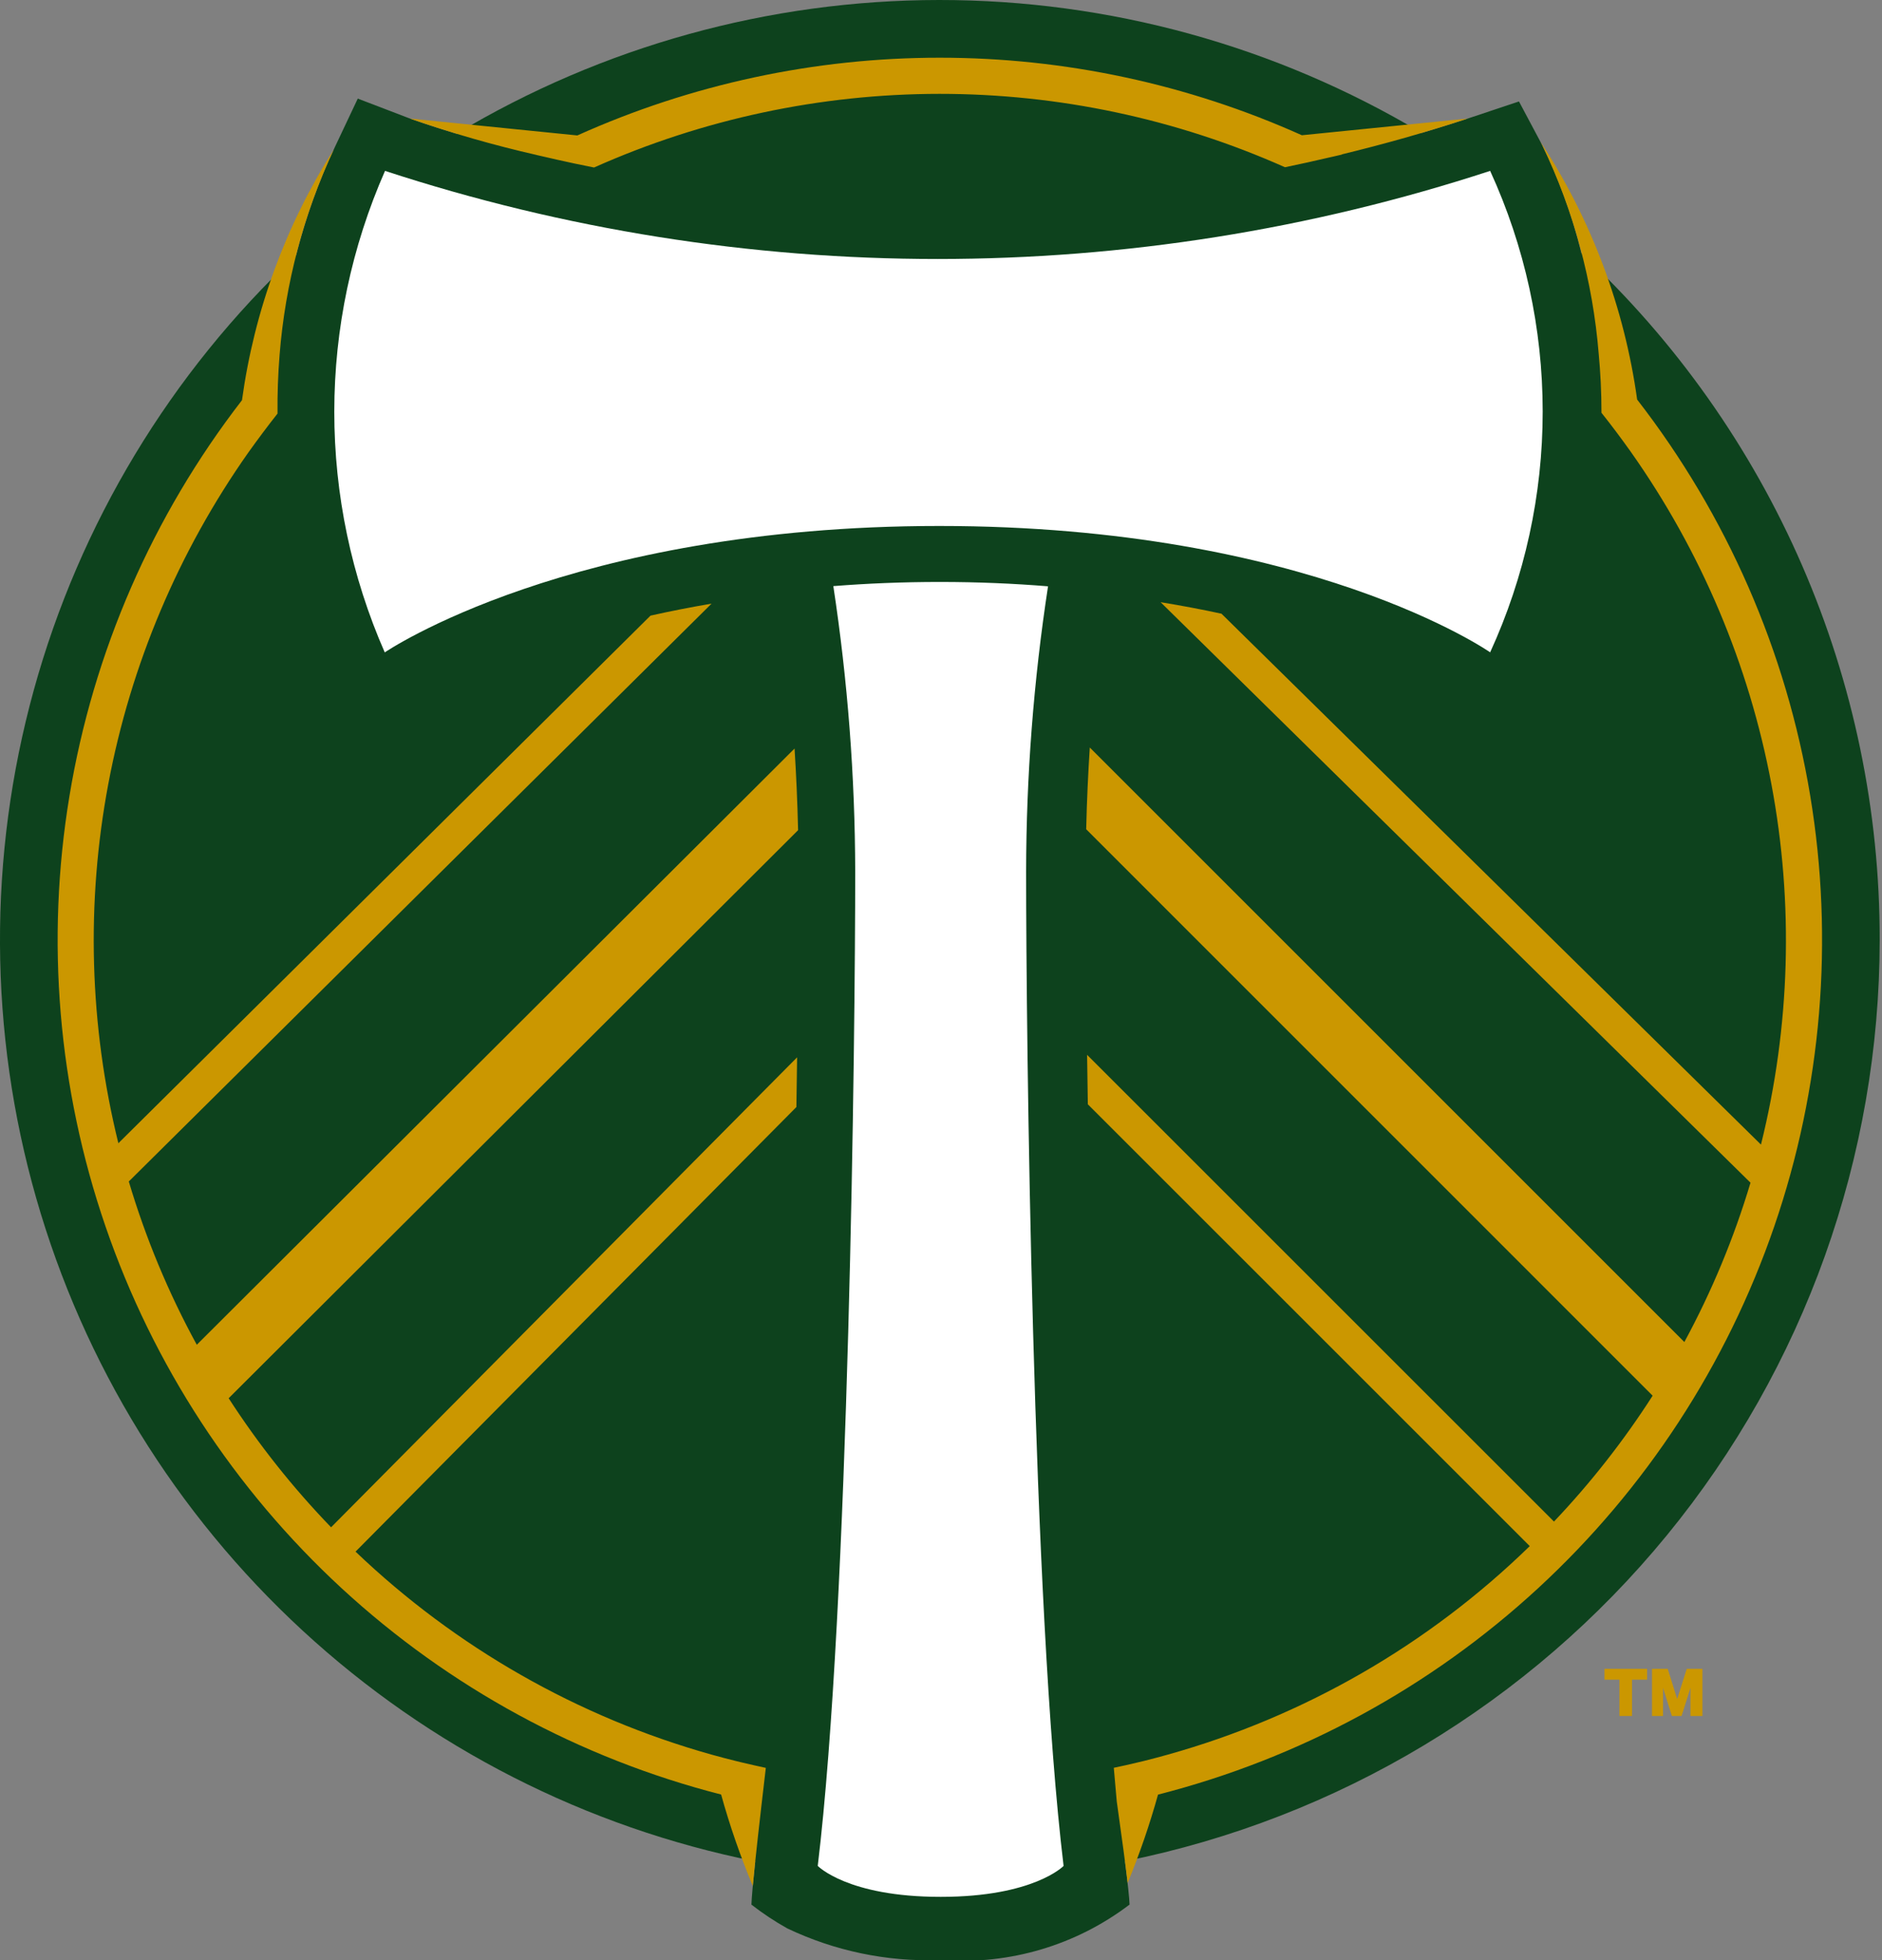 <?xml version="1.0" encoding="UTF-8"?>
<svg xmlns="http://www.w3.org/2000/svg" width="48" height="50" viewBox="0 0 48 50" fill="none">
  <rect x="0" y="0" width="48" height="50" fill="#808080" stroke="none"/>
  <g clip-path="url(#clip0_8782_50)">
    <path d="M41.304 42.846H40.922V42.57H42.009V42.846H41.624V43.772H41.304V42.846Z" fill="#CB9700"></path>
    <path d="M42.641 43.772L42.415 43.055V43.772H42.134V42.57H42.535L42.776 43.339L43.02 42.57H43.42V43.772H43.115V43.055L42.888 43.772H42.641Z" fill="#CB9700"></path>
    <path d="M47.941 23.974C47.945 20.688 47.271 17.437 45.962 14.423C44.653 11.409 42.736 8.698 40.333 6.458C40.102 5.503 39.766 4.577 39.331 3.697L38.741 2.588L37.549 2.986C37.123 3.129 36.692 3.261 36.261 3.391C32.538 1.168 28.284 -0.003 23.949 7.62747e-06C19.614 0.003 15.361 1.182 11.642 3.41C10.863 3.177 10.428 3.014 10.413 3.008L9.125 2.515L8.537 3.76C8.121 4.642 7.792 5.562 7.553 6.507C4.346 9.521 2.031 13.36 0.862 17.603C-0.308 21.846 -0.287 26.329 0.923 30.561C2.132 34.793 4.483 38.61 7.718 41.594C10.953 44.579 14.947 46.615 19.262 47.48C19.205 48.023 19.171 48.405 19.165 48.584C19.455 48.81 19.761 49.013 20.082 49.192C21.281 49.763 22.598 50.04 23.925 50C23.936 49.999 24.04 49.999 24.05 50C25.756 50.122 27.448 49.619 28.809 48.583C28.803 48.407 28.762 48.028 28.692 47.477C34.121 46.385 39.004 43.447 42.513 39.163C46.022 34.879 47.94 29.512 47.941 23.974Z" fill="#0D421D"></path>
    <path d="M32.783 4.264L32.788 4.263C33.157 4.187 33.525 4.105 33.892 4.019C33.931 4.01 33.969 4.002 34.009 3.993C34.081 3.975 34.154 3.959 34.228 3.942L34.222 3.938C35.306 3.675 36.378 3.373 37.434 3.024C36.456 3.122 34.797 3.289 33.204 3.45C30.298 2.145 27.149 1.471 23.964 1.472C20.779 1.472 17.63 2.148 14.725 3.455C13.118 3.293 11.44 3.123 10.453 3.024C11.512 3.394 12.592 3.704 13.686 3.953L13.69 3.955C13.712 3.96 13.734 3.965 13.756 3.97C13.869 3.996 13.984 4.023 14.102 4.049C14.139 4.059 14.177 4.067 14.214 4.075C14.326 4.1 14.441 4.124 14.557 4.15L14.653 4.171C14.801 4.202 14.952 4.233 15.107 4.264L15.151 4.273C17.923 3.036 20.925 2.396 23.961 2.394C26.997 2.393 30 3.031 32.773 4.266L32.783 4.264ZM20.265 19.094L5.019 34.303C4.296 32.98 3.715 31.583 3.285 30.138L18.148 15.398C17.598 15.492 17.079 15.594 16.591 15.704L3.019 29.162C2.279 26.159 2.191 23.033 2.763 19.993C3.335 16.954 4.552 14.073 6.333 11.544C6.574 11.207 6.821 10.875 7.078 10.55V10.528C7.074 10.051 7.09 9.557 7.131 9.051C7.275 7.237 7.743 5.464 8.513 3.815C7.282 5.753 6.484 7.934 6.172 10.208C3.891 13.158 2.378 16.629 1.771 20.308C1.163 23.988 1.48 27.761 2.692 31.287C3.903 34.814 5.973 37.984 8.713 40.514C11.454 43.042 14.78 44.851 18.392 45.776C18.612 46.57 18.882 47.349 19.2 48.109C19.255 47.501 19.373 46.453 19.532 45.096C19.322 45.052 19.113 45.003 18.905 44.954C18.854 44.941 18.804 44.929 18.754 44.917C18.551 44.867 18.35 44.814 18.149 44.758C14.743 43.803 11.625 42.024 9.068 39.58L20.312 28.239C20.319 27.804 20.325 27.381 20.33 26.971L8.444 38.959C7.469 37.949 6.594 36.847 5.832 35.667L20.355 21.177C20.338 20.429 20.305 19.729 20.265 19.094ZM41.755 10.192C41.429 7.844 40.586 5.597 39.288 3.614L39.331 3.696C40.135 5.371 40.625 7.179 40.775 9.03C40.796 9.255 40.813 9.488 40.825 9.724C40.825 9.737 40.826 9.75 40.827 9.764C40.839 10.01 40.845 10.261 40.845 10.518V10.529C41.105 10.855 41.355 11.19 41.596 11.529C43.385 14.063 44.607 16.953 45.179 20.002C45.752 23.05 45.661 26.186 44.913 29.197L31.154 15.655C30.665 15.548 30.148 15.451 29.601 15.361L44.646 30.169C44.225 31.578 43.659 32.94 42.959 34.233L27.795 19.068C27.754 19.704 27.72 20.403 27.703 21.153L42.15 35.602C41.415 36.749 40.572 37.824 39.634 38.813L27.726 26.907C27.732 27.314 27.738 27.735 27.745 28.169L39.016 39.439C36.433 41.957 33.259 43.786 29.785 44.758C29.584 44.815 29.383 44.867 29.181 44.918C29.131 44.929 29.081 44.942 29.03 44.954C28.824 45.003 28.616 45.052 28.407 45.094L28.411 45.137C28.434 45.418 28.458 45.693 28.483 45.956L28.492 46.018C28.614 46.885 28.707 47.573 28.76 48.032C29.063 47.297 29.322 46.544 29.535 45.778C33.151 44.855 36.481 43.047 39.225 40.517C41.969 37.987 44.04 34.814 45.252 31.284C46.464 27.754 46.779 23.978 46.169 20.296C45.559 16.614 44.042 13.142 41.755 10.192Z" fill="#CB9700"></path>
    <path d="M27.126 47.593C26.328 40.969 26.171 26.367 26.171 22.235C26.174 19.798 26.361 17.365 26.73 14.956C25.859 14.885 24.941 14.845 23.973 14.845C23.02 14.845 22.115 14.883 21.254 14.951C21.62 17.362 21.807 19.797 21.812 22.235C21.812 26.367 21.655 40.969 20.857 47.593V47.597C20.857 47.597 21.616 48.386 23.984 48.386H23.999C26.367 48.386 27.127 47.597 27.127 47.597L27.126 47.593ZM38.006 4.359C28.849 7.356 18.976 7.356 9.82 4.359C8.968 6.294 8.527 8.385 8.526 10.499C8.525 12.614 8.963 14.706 9.813 16.642C9.813 16.642 14.516 13.417 23.956 13.417C33.397 13.417 38.006 16.64 38.006 16.64C38.889 14.713 39.346 12.618 39.346 10.499C39.346 8.38 38.889 6.285 38.006 4.359Z" fill="white"></path>
  </g>
  <defs>
    <clipPath id="clip0_8782_50">
      <rect width="47.941" height="50" fill="white"></rect>
    </clipPath>
  </defs>
</svg>
